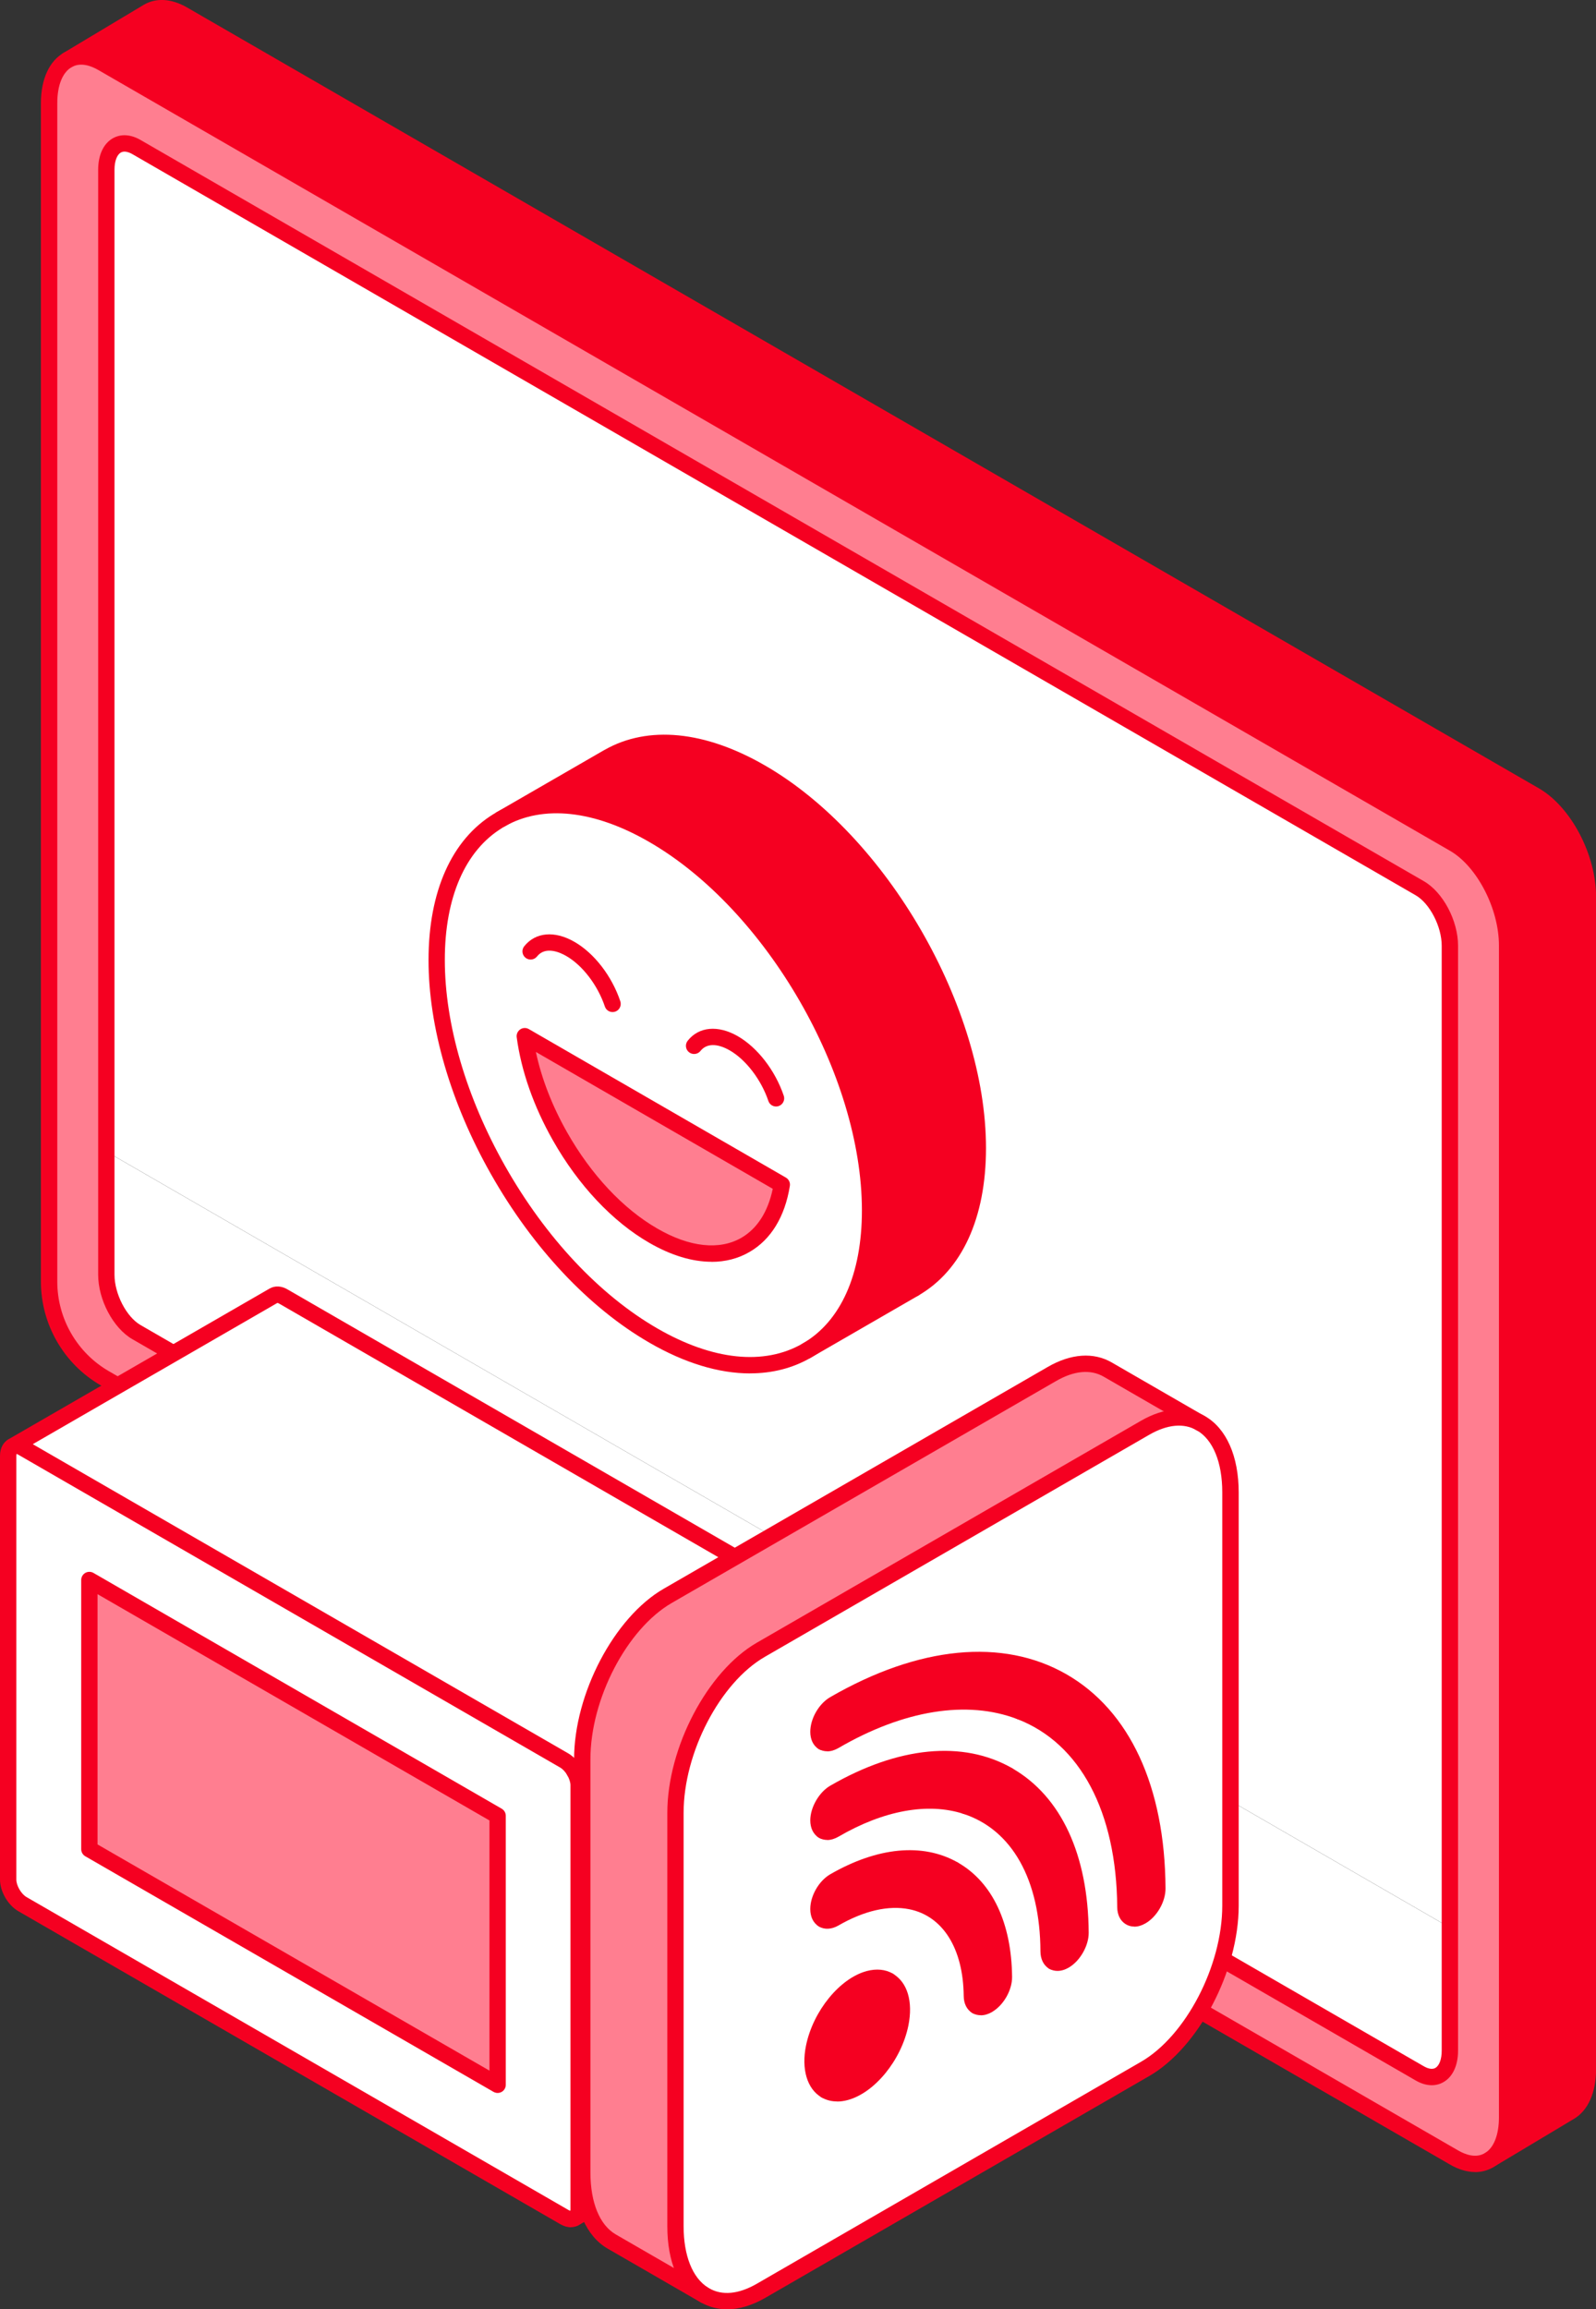 <svg width="65" height="94" viewBox="0 0 65 94" fill="none" xmlns="http://www.w3.org/2000/svg">
<rect x="0" y="0" width="65" height="94" fill="#333333" stroke="none"/>
<g clip-path="url(#clip0_0_1395)">
<path d="M64.667 36.511V84.223C64.667 85.088 64.383 85.699 63.928 85.966L60.642 87.932C61.097 87.668 61.379 87.054 61.379 86.189V38.48C61.379 36.884 60.414 35.03 59.217 34.343L4.163 2.561C3.636 2.257 3.152 2.228 2.775 2.432L6.022 0.484C6.401 0.26 6.9 0.277 7.449 0.592L62.503 32.374C63.698 33.064 64.669 34.915 64.669 36.509L64.667 36.511Z" fill="#F50021"/>
<path d="M61.379 80.421V86.19C61.379 87.054 61.098 87.666 60.643 87.932C60.262 88.163 59.761 88.141 59.215 87.824L4.264 56.104C2.863 55.295 1.998 53.796 1.998 52.173L1.998 4.198C1.998 3.304 2.3 2.688 2.776 2.43C3.153 2.227 3.634 2.255 4.164 2.559L59.218 34.341C60.415 35.031 61.379 36.882 61.379 38.478V80.419V80.421ZM59.047 83.476V38.498C59.047 37.596 58.499 36.549 57.821 36.157L5.557 5.987C4.878 5.596 4.331 6.009 4.331 6.911V51.889C4.331 52.792 4.878 53.836 5.557 54.226L57.823 84.401C58.501 84.791 59.049 84.378 59.049 83.476H59.047Z" fill="#FF7E90"/>
<path d="M59.046 78.347V83.476C59.046 84.378 58.499 84.79 57.82 84.4L5.556 54.226C4.878 53.835 4.33 52.789 4.33 51.889V46.876L58.849 78.35H59.046V78.347Z" fill="white"/>
<path d="M59.046 38.497V78.347H58.849L4.33 46.873V6.911C4.33 6.008 4.878 5.596 5.556 5.986L57.822 36.158C58.501 36.548 59.048 37.597 59.048 38.5L59.046 38.497Z" fill="white"/>
<path d="M41.153 77.399L46.873 80.703C46.328 81.153 45.707 81.587 45.006 81.988C41.829 83.824 37.671 84.74 33.51 84.74C29.348 84.74 25.192 83.824 22.017 81.988C15.671 78.328 15.671 72.384 22.017 68.719C22.718 68.318 23.467 67.954 24.252 67.642L27.705 69.635L25.45 73.947C24.583 75.603 25.285 77.479 27.558 78.791C29.203 79.743 31.359 80.215 33.512 80.215C35.665 80.215 37.822 79.74 39.472 78.791C40.19 78.377 40.753 77.9 41.155 77.399H41.153Z" fill="#FF7E90"/>
<path d="M27.702 69.635L41.15 77.399C40.749 77.902 40.186 78.379 39.467 78.791C37.82 79.743 35.667 80.215 33.507 80.215C31.348 80.215 29.199 79.74 27.554 78.791C25.281 77.479 24.578 75.603 25.445 73.947L27.7 69.635H27.702Z" fill="#F50021"/>
<path d="M60.078 88.415C59.752 88.415 59.402 88.313 59.052 88.109L24.087 67.927L4.098 56.389C2.597 55.523 1.666 53.906 1.666 52.17L1.666 4.197C1.666 3.215 2.014 2.466 2.619 2.137C3.112 1.871 3.719 1.92 4.331 2.27L59.384 34.055C60.69 34.806 61.713 36.751 61.713 38.48V86.189C61.713 87.141 61.384 87.879 60.815 88.218C60.591 88.351 60.34 88.418 60.078 88.418V88.415ZM24.42 67.353L59.384 87.535C59.679 87.706 60.107 87.863 60.475 87.644C60.839 87.429 61.047 86.899 61.047 86.189V38.48C61.047 36.99 60.152 35.263 59.052 34.631L3.999 2.847C3.713 2.683 3.298 2.528 2.937 2.723C2.553 2.929 2.333 3.465 2.333 4.197L2.333 52.173C2.333 53.671 3.138 55.068 4.433 55.815L24.422 67.353H24.42Z" fill="#F50021"/>
<path d="M60.647 88.264C60.534 88.264 60.423 88.207 60.361 88.103C60.266 87.945 60.319 87.741 60.476 87.646L63.762 85.679C64.13 85.464 64.339 84.932 64.339 84.223V36.511C64.339 35.05 63.423 33.29 62.339 32.664L7.283 0.88C6.866 0.641 6.478 0.601 6.192 0.769L2.909 2.736C2.751 2.831 2.547 2.778 2.452 2.621C2.356 2.463 2.41 2.259 2.567 2.164L5.853 0.197C6.356 -0.1 6.982 -0.062 7.618 0.304L62.671 32.088C63.98 32.842 65.004 34.784 65.004 36.511V84.223C65.004 85.176 64.676 85.914 64.101 86.251L60.818 88.216C60.764 88.247 60.705 88.262 60.647 88.262V88.264Z" fill="#F50021"/>
<path d="M33.511 80.549C31.205 80.549 29.032 80.028 27.391 79.079C25.021 77.711 24.165 75.684 25.154 73.793L27.409 69.481C27.493 69.319 27.695 69.255 27.857 69.341C28.019 69.425 28.083 69.627 27.997 69.789L25.742 74.101C24.935 75.644 25.693 77.332 27.722 78.504C29.263 79.394 31.318 79.883 33.509 79.883C35.7 79.883 37.76 79.394 39.303 78.504C39.966 78.123 40.5 77.682 40.892 77.192C41.008 77.048 41.216 77.026 41.36 77.141C41.505 77.256 41.527 77.465 41.411 77.609C40.968 78.163 40.371 78.657 39.635 79.081C37.992 80.028 35.817 80.549 33.511 80.549Z" fill="#F50021"/>
<path d="M33.511 85.072C29.112 85.072 24.972 84.079 21.853 82.276C18.677 80.445 16.926 77.986 16.926 75.357C16.926 72.725 18.675 70.266 21.853 68.433C22.569 68.021 23.336 67.653 24.13 67.335C24.3 67.267 24.493 67.351 24.562 67.522C24.631 67.692 24.547 67.885 24.376 67.954C23.611 68.26 22.873 68.615 22.183 69.012C19.221 70.721 17.589 72.976 17.591 75.359C17.591 77.743 19.223 79.995 22.185 81.704C25.207 83.449 29.23 84.412 33.511 84.412C37.793 84.412 41.819 83.451 44.842 81.704C45.5 81.328 46.112 80.904 46.662 80.45C46.804 80.332 47.012 80.352 47.13 80.494C47.247 80.636 47.227 80.844 47.085 80.962C46.505 81.441 45.861 81.884 45.172 82.281C42.052 84.083 37.91 85.077 33.511 85.077V85.072Z" fill="#F50021"/>
<path d="M58.311 84.881C58.1 84.881 57.878 84.816 57.657 84.688L5.391 54.513C4.61 54.063 3.998 52.91 3.998 51.888L3.998 6.91C3.998 6.314 4.213 5.85 4.588 5.633C4.918 5.443 5.322 5.465 5.723 5.697L57.989 35.87C58.77 36.32 59.382 37.475 59.382 38.497V83.475C59.382 84.072 59.167 84.537 58.792 84.752C58.643 84.839 58.481 84.881 58.311 84.881ZM5.069 6.172C5.018 6.172 4.967 6.183 4.92 6.21C4.761 6.303 4.663 6.564 4.663 6.91V51.888C4.663 52.669 5.149 53.606 5.723 53.937L57.989 84.111C58.098 84.173 58.304 84.267 58.459 84.176C58.619 84.082 58.716 83.821 58.716 83.475V38.497C58.716 37.717 58.231 36.777 57.657 36.444L5.391 6.274C5.315 6.23 5.191 6.172 5.069 6.172Z" fill="#F50021"/>
<path d="M39.824 46.738C39.822 49.549 38.833 51.527 37.236 52.449L32.85 54.981C34.447 54.061 35.436 52.083 35.436 49.27C35.434 43.641 31.482 36.796 26.607 33.983C24.174 32.577 21.977 32.442 20.385 33.353L24.764 30.826L24.759 30.83C26.352 29.908 28.551 30.039 30.992 31.449C35.87 34.262 39.822 41.106 39.824 46.738Z" fill="#F50021"/>
<path d="M35.435 49.269C35.435 52.083 34.446 54.058 32.85 54.981C31.251 55.903 29.043 55.772 26.608 54.364C24.127 52.934 21.885 50.458 20.284 47.631C18.737 44.9 17.781 41.844 17.783 39.077C17.781 36.313 18.737 34.355 20.287 33.41L20.377 33.359L20.386 33.353C21.976 32.442 24.174 32.575 26.608 33.983C31.484 36.796 35.435 43.638 35.437 49.269H35.435ZM31.843 48.223L21.375 42.179C21.557 43.538 22.069 44.955 22.805 46.254C23.768 47.952 25.116 49.442 26.608 50.3C28.074 51.147 29.402 51.227 30.362 50.673C31.125 50.232 31.655 49.394 31.843 48.221V48.223Z" fill="white"/>
<path d="M21.375 42.18L31.843 48.224C31.654 49.396 31.124 50.234 30.362 50.676C29.399 51.23 28.071 51.15 26.608 50.303C25.116 49.445 23.767 47.955 22.805 46.257C22.069 44.958 21.557 43.541 21.375 42.182V42.18Z" fill="#FF7E90"/>
<path d="M30.549 55.906C29.28 55.906 27.883 55.487 26.444 54.653C23.99 53.236 21.699 50.802 19.996 47.796C18.353 44.898 17.451 41.801 17.453 39.078C17.453 36.289 18.395 34.174 20.116 33.127C20.132 33.119 20.149 33.11 20.167 33.103C20.178 33.094 20.189 33.087 20.2 33.079C20.209 33.074 20.216 33.068 20.223 33.065C21.992 32.05 24.318 32.274 26.777 33.695C31.735 36.555 35.77 43.541 35.772 49.268C35.772 52.112 34.795 54.243 33.021 55.267C32.285 55.693 31.451 55.904 30.553 55.904L30.549 55.906ZM20.495 33.673C20.484 33.682 20.473 33.691 20.46 33.697C18.948 34.617 18.114 36.529 18.116 39.078C18.116 41.688 18.988 44.667 20.573 47.468C22.218 50.372 24.422 52.72 26.775 54.077C29.023 55.374 31.12 55.593 32.684 54.693C34.245 53.793 35.103 51.866 35.103 49.27C35.101 43.754 31.214 37.027 26.44 34.272C24.203 32.979 22.116 32.753 20.562 33.635C20.551 33.642 20.54 33.651 20.529 33.655C20.517 33.662 20.506 33.666 20.493 33.671L20.495 33.673Z" fill="#F50021"/>
<path d="M37.237 52.782C37.121 52.782 37.011 52.722 36.948 52.615C36.858 52.456 36.911 52.254 37.07 52.161C38.629 51.261 39.489 49.336 39.492 46.738C39.489 41.222 35.602 34.493 30.826 31.737C28.576 30.438 26.481 30.218 24.926 31.119C24.917 31.125 24.906 31.13 24.895 31.134L20.552 33.642C20.392 33.735 20.19 33.679 20.097 33.52C20.006 33.36 20.059 33.158 20.219 33.065L24.598 30.538C24.598 30.538 24.618 30.527 24.629 30.522C26.394 29.52 28.711 29.746 31.159 31.161C36.119 34.021 40.155 41.009 40.157 46.736C40.155 49.58 39.177 51.711 37.403 52.735C37.35 52.766 37.294 52.779 37.237 52.779V52.782Z" fill="#F50021"/>
<path d="M28.98 51.362C28.193 51.362 27.33 51.103 26.441 50.589C24.947 49.728 23.552 48.247 22.517 46.418C21.738 45.046 21.228 43.596 21.044 42.224C21.026 42.097 21.084 41.973 21.188 41.902C21.293 41.831 21.43 41.827 21.539 41.891L32.007 47.935C32.126 48.004 32.191 48.139 32.168 48.276C31.967 49.529 31.399 50.458 30.525 50.963C30.062 51.232 29.539 51.365 28.978 51.365L28.98 51.362ZM21.825 42.822C22.055 43.904 22.488 45.019 23.095 46.09C24.073 47.817 25.379 49.21 26.774 50.012C28.084 50.77 29.299 50.901 30.195 50.385C30.838 50.012 31.277 49.327 31.472 48.392L21.823 42.82L21.825 42.822Z" fill="#F50021"/>
<path d="M31.608 45.041C31.468 45.041 31.339 44.955 31.293 44.815C31 43.949 30.381 43.139 29.721 42.758C29.208 42.463 28.774 42.47 28.53 42.778C28.417 42.922 28.206 42.946 28.062 42.833C27.918 42.72 27.893 42.51 28.007 42.365C28.463 41.787 29.246 41.718 30.051 42.181C30.856 42.647 31.572 43.576 31.92 44.602C31.98 44.775 31.885 44.966 31.712 45.024C31.676 45.035 31.641 45.041 31.605 45.041H31.608Z" fill="#F50021"/>
<path d="M24.949 41.197C24.809 41.197 24.681 41.111 24.634 40.971C24.341 40.102 23.725 39.297 23.064 38.916C22.82 38.774 22.219 38.495 21.871 38.934C21.756 39.078 21.547 39.102 21.403 38.987C21.259 38.872 21.235 38.663 21.35 38.519C21.809 37.943 22.592 37.874 23.397 38.34C24.202 38.803 24.918 39.73 25.264 40.759C25.321 40.934 25.228 41.122 25.055 41.18C25.02 41.191 24.984 41.197 24.949 41.197Z" fill="#F50021"/>
<path d="M32.85 55.313C32.735 55.313 32.624 55.253 32.562 55.147C32.471 54.987 32.524 54.785 32.684 54.692L37.07 52.16C37.229 52.067 37.433 52.123 37.524 52.282C37.615 52.442 37.562 52.644 37.402 52.737L33.016 55.269C32.963 55.3 32.908 55.313 32.85 55.313Z" fill="#F50021"/>
<path d="M34.211 66.528V70.96C33.4 71.441 32.617 72.042 31.878 72.725L31.06 72.705C30.508 72.689 29.876 72.865 29.209 73.253C27.003 74.525 25.207 77.625 25.207 80.177C25.207 80.948 25.373 81.576 25.663 82.052L26.089 82.749H26.093C25.847 83.802 25.723 84.85 25.723 85.857C25.723 86.934 25.87 87.892 26.145 88.71L23.391 90.295V90.291C23.502 90.236 23.561 90.105 23.561 89.925V72.672C23.561 72.492 23.497 72.286 23.391 72.104L34.036 65.963C34.136 66.138 34.207 66.344 34.207 66.531L34.211 66.528Z" fill="#FF7E90"/>
<path d="M34.038 65.961L23.393 72.102C23.294 71.923 23.147 71.765 22.992 71.67L0.908 58.926C0.761 58.842 0.622 58.826 0.522 58.875C0.517 58.88 0.506 58.88 0.502 58.886L0.522 58.871L11.143 52.743C11.247 52.683 11.393 52.687 11.549 52.782L33.633 65.528C33.788 65.619 33.934 65.775 34.038 65.959V65.961Z" fill="white"/>
<path d="M31.062 72.705L31.881 72.725C29.113 75.288 26.932 79.068 26.098 82.748H26.093L25.668 82.052C25.377 81.575 25.211 80.948 25.211 80.176C25.211 77.624 27.007 74.525 29.213 73.252C29.881 72.867 30.512 72.692 31.065 72.705H31.062Z" fill="#F50021"/>
<path d="M23.565 85.014V89.923C23.565 90.102 23.505 90.233 23.394 90.289C23.294 90.353 23.148 90.344 22.993 90.253L0.909 77.507C0.594 77.321 0.332 76.875 0.332 76.51L0.332 59.256C0.332 59.077 0.396 58.946 0.503 58.886C0.507 58.881 0.518 58.881 0.523 58.875C0.622 58.824 0.764 58.839 0.909 58.926L22.993 71.672C23.148 71.767 23.292 71.924 23.394 72.104C23.498 72.286 23.565 72.49 23.565 72.672V85.016V85.014ZM20.265 84.864V73.913L3.638 64.316V75.272L20.265 84.864Z" fill="white"/>
<path d="M20.266 73.913V84.863L3.637 75.272V64.315L20.266 73.913Z" fill="#FF7E90"/>
<path d="M23.244 90.663C23.109 90.663 22.967 90.621 22.825 90.541L0.743 77.795C0.319 77.547 0 76.993 0 76.509L0 59.256C0 58.959 0.124 58.719 0.337 58.595C0.337 58.595 0.357 58.584 0.368 58.58H0.373C0.579 58.473 0.834 58.498 1.075 58.637L23.157 71.381C23.366 71.51 23.55 71.705 23.681 71.935C23.818 72.177 23.896 72.439 23.896 72.667V89.92C23.896 90.222 23.774 90.459 23.559 90.575C23.463 90.632 23.357 90.661 23.244 90.661V90.663ZM0.672 59.183C0.672 59.196 0.665 59.22 0.665 59.256L0.665 76.509C0.665 76.755 0.863 77.095 1.078 77.221L23.16 89.965C23.189 89.98 23.211 89.989 23.226 89.994C23.231 89.978 23.233 89.954 23.233 89.92V72.667C23.233 72.554 23.186 72.405 23.106 72.266C23.031 72.133 22.927 72.017 22.82 71.953L0.743 59.214C0.712 59.196 0.687 59.187 0.672 59.183Z" fill="#F50021"/>
<path d="M20.267 85.196C20.209 85.196 20.151 85.18 20.1 85.152L3.473 75.561C3.371 75.501 3.307 75.392 3.307 75.272V64.316C3.307 64.196 3.371 64.087 3.473 64.027C3.575 63.968 3.704 63.968 3.806 64.027L20.433 73.625C20.535 73.685 20.599 73.794 20.599 73.913V84.864C20.599 84.983 20.535 85.092 20.433 85.152C20.382 85.18 20.324 85.196 20.267 85.196ZM3.972 75.079L19.934 84.287V74.104L3.972 64.892V75.079Z" fill="#F50021"/>
<path d="M26.094 83.081C25.981 83.081 25.872 83.026 25.81 82.922L25.384 82.225C25.05 81.676 24.879 80.988 24.879 80.177C24.879 77.525 26.748 74.29 29.047 72.965C29.744 72.561 30.444 72.359 31.074 72.373L31.89 72.393C32.074 72.397 32.218 72.55 32.214 72.734C32.209 72.918 32.061 73.062 31.872 73.058L31.054 73.038C30.551 73.018 29.97 73.197 29.378 73.539C27.262 74.76 25.542 77.736 25.542 80.175C25.542 80.862 25.679 81.434 25.95 81.877L26.376 82.573C26.471 82.731 26.422 82.935 26.265 83.03C26.212 83.064 26.152 83.079 26.092 83.079L26.094 83.081Z" fill="#F50021"/>
<path d="M34.21 71.293C34.026 71.293 33.877 71.144 33.877 70.96V66.528C33.877 66.415 33.831 66.266 33.751 66.127C33.673 65.992 33.569 65.879 33.467 65.819L11.383 53.073C11.323 53.035 11.296 53.037 11.296 53.037L0.702 59.152C0.556 59.263 0.347 59.232 0.236 59.083C0.126 58.937 0.157 58.728 0.305 58.617L0.325 58.602C0.325 58.602 0.347 58.587 0.358 58.58L10.979 52.452C11.201 52.325 11.474 52.341 11.726 52.496L33.802 65.238C34.008 65.358 34.194 65.555 34.332 65.792C34.469 66.034 34.547 66.293 34.547 66.524V70.956C34.547 71.14 34.398 71.288 34.214 71.288L34.21 71.293Z" fill="#F50021"/>
<path d="M23.395 90.625C23.28 90.625 23.169 90.565 23.107 90.459C23.016 90.299 23.069 90.098 23.229 90.004L25.983 88.419C26.142 88.328 26.344 88.382 26.437 88.541C26.528 88.701 26.475 88.903 26.315 88.996L23.561 90.581C23.508 90.612 23.453 90.625 23.395 90.625Z" fill="#F50021"/>
<path d="M23.395 72.434C23.28 72.434 23.169 72.374 23.107 72.268C23.016 72.108 23.069 71.907 23.229 71.814L33.874 65.672C34.034 65.579 34.238 65.635 34.328 65.794C34.419 65.954 34.366 66.156 34.206 66.249L23.561 72.39C23.508 72.421 23.453 72.434 23.395 72.434Z" fill="#F50021"/>
<path d="M50.109 60.748V77.574C50.109 80.137 48.554 83.108 46.632 84.219L30.985 93.253C30.115 93.757 29.322 93.79 28.71 93.435L28.663 93.406C27.953 92.967 27.508 91.994 27.508 90.621V73.796C27.508 71.237 29.064 68.262 30.985 67.156L46.632 58.121C47.503 57.618 48.299 57.585 48.909 57.937C49.645 58.363 50.111 59.349 50.111 60.748H50.109ZM46.486 78C46.845 77.791 47.133 77.286 47.131 76.871C47.111 72.847 45.734 69.85 43.253 68.431C40.772 67.016 37.477 67.347 33.978 69.366C33.619 69.573 33.33 70.078 33.33 70.493C33.33 70.697 33.399 70.836 33.51 70.909L33.519 70.914C33.636 70.983 33.8 70.974 33.978 70.87C36.847 69.2 39.499 68.881 41.554 69.672C44.149 70.672 45.8 73.461 45.831 77.632C45.831 77.833 45.905 77.973 46.016 78.044C46.133 78.117 46.299 78.111 46.481 78.002H46.486V78ZM43.361 79.802C43.721 79.594 44.009 79.086 44.007 78.674C43.989 75.627 42.945 73.355 41.071 72.273L41.047 72.26C39.155 71.184 36.645 71.439 33.98 72.978C33.621 73.184 33.333 73.69 33.333 74.102C33.333 74.306 33.401 74.446 33.512 74.519L33.521 74.523C33.639 74.592 33.803 74.583 33.98 74.479C35.989 73.311 37.856 73.04 39.335 73.519C41.366 74.177 42.699 76.264 42.71 79.439C42.71 79.638 42.778 79.78 42.891 79.849L42.898 79.853C43.018 79.922 43.18 79.913 43.359 79.809L43.364 79.804L43.361 79.802ZM40.239 81.605C40.599 81.394 40.885 80.888 40.883 80.474C40.86 78.332 40.089 76.825 38.856 76.113L38.823 76.093C37.572 75.392 35.86 75.503 33.98 76.585C33.621 76.791 33.333 77.295 33.333 77.711C33.333 77.915 33.401 78.057 33.512 78.126L33.521 78.133C33.639 78.201 33.803 78.19 33.98 78.088C35.131 77.425 36.204 77.21 37.098 77.39C38.574 77.687 39.557 79.059 39.581 81.246C39.581 81.445 39.652 81.585 39.765 81.653L39.772 81.658C39.891 81.727 40.053 81.716 40.231 81.614C40.231 81.609 40.239 81.607 40.239 81.607V81.605ZM36.67 82.387C36.843 81.534 36.641 80.884 36.195 80.627L36.188 80.623C35.971 80.498 35.696 80.472 35.379 80.554C34.408 80.815 33.41 82.055 33.149 83.327C32.973 84.179 33.177 84.828 33.621 85.085C33.838 85.212 34.115 85.245 34.437 85.159C35.408 84.897 36.406 83.658 36.667 82.385L36.67 82.387Z" fill="white"/>
<path d="M48.91 57.935C48.3 57.583 47.506 57.616 46.633 58.119L30.985 67.154C29.065 68.262 27.509 71.235 27.509 73.794V90.619C27.509 91.992 27.954 92.965 28.664 93.404L24.917 91.242C24.18 90.817 23.715 89.83 23.715 88.431V71.606C23.715 69.043 25.271 66.072 27.192 64.961L42.841 55.928C43.708 55.425 44.504 55.394 45.114 55.747L48.908 57.937L48.91 57.935Z" fill="#FF7E90"/>
<path d="M47.134 76.871C47.134 77.285 46.846 77.791 46.489 77.999H46.485C46.303 78.108 46.137 78.115 46.019 78.041C45.906 77.971 45.835 77.831 45.835 77.629C45.804 73.459 44.152 70.67 41.558 69.67C39.502 68.878 36.851 69.198 33.981 70.867C33.802 70.971 33.638 70.982 33.523 70.911L33.514 70.907C33.401 70.836 33.334 70.694 33.334 70.49C33.334 70.076 33.622 69.57 33.981 69.364C37.483 67.344 40.777 67.014 43.256 68.428C45.737 69.845 47.114 72.842 47.134 76.869V76.871Z" fill="#F50021"/>
<path d="M44.004 78.674C44.009 79.086 43.718 79.594 43.359 79.802L43.355 79.807C43.175 79.911 43.011 79.92 42.894 79.851L42.887 79.847C42.774 79.778 42.705 79.636 42.705 79.436C42.694 76.262 41.364 74.175 39.33 73.517C37.851 73.038 35.984 73.308 33.976 74.477C33.796 74.581 33.632 74.592 33.517 74.521L33.508 74.517C33.395 74.446 33.328 74.304 33.328 74.1C33.328 73.688 33.616 73.18 33.976 72.976C36.641 71.437 39.151 71.182 41.042 72.257L41.066 72.271C42.94 73.353 43.984 75.625 44.002 78.672L44.004 78.674Z" fill="#F50021"/>
<path d="M40.882 80.474C40.886 80.888 40.598 81.394 40.239 81.605C40.239 81.605 40.232 81.605 40.23 81.611C40.05 81.713 39.889 81.724 39.771 81.656L39.764 81.651C39.651 81.582 39.583 81.443 39.58 81.243C39.558 79.059 38.576 77.685 37.097 77.388C36.203 77.208 35.13 77.421 33.98 78.086C33.802 78.188 33.636 78.199 33.52 78.13L33.512 78.124C33.398 78.055 33.332 77.913 33.332 77.709C33.332 77.292 33.62 76.789 33.98 76.583C35.86 75.499 37.569 75.39 38.822 76.091L38.855 76.111C40.088 76.822 40.86 78.33 40.882 80.472V80.474Z" fill="#F50021"/>
<path d="M36.197 80.627C36.642 80.884 36.842 81.534 36.671 82.387C36.41 83.66 35.412 84.901 34.441 85.161C34.121 85.247 33.842 85.214 33.625 85.088C33.181 84.83 32.977 84.181 33.152 83.329C33.414 82.057 34.412 80.815 35.383 80.556C35.7 80.472 35.973 80.5 36.192 80.625L36.199 80.629L36.197 80.627Z" fill="#F50021"/>
<path d="M33.514 74.849C33.452 74.849 33.39 74.831 33.335 74.796C33.12 74.658 33 74.41 33 74.1C33 73.57 33.359 72.949 33.816 72.687C36.585 71.089 39.213 70.834 41.211 71.969C41.37 72.06 41.426 72.262 41.335 72.421C41.244 72.581 41.04 72.636 40.88 72.545C39.095 71.532 36.703 71.785 34.144 73.261C33.891 73.406 33.663 73.805 33.663 74.097C33.663 74.188 33.683 74.226 33.69 74.235C33.845 74.335 33.889 74.538 33.792 74.694C33.727 74.793 33.621 74.847 33.51 74.847L33.514 74.849Z" fill="#F50021"/>
<path d="M33.688 74.897C33.567 74.897 33.451 74.866 33.349 74.806C33.192 74.713 33.141 74.509 33.234 74.35C33.327 74.192 33.531 74.141 33.691 74.234C33.695 74.234 33.739 74.23 33.813 74.188C35.813 73.024 37.81 72.674 39.436 73.199C39.611 73.254 39.706 73.443 39.651 73.618C39.595 73.793 39.407 73.889 39.232 73.833C37.786 73.365 35.981 73.696 34.148 74.764C33.995 74.853 33.837 74.9 33.688 74.9V74.897Z" fill="#F50021"/>
<path d="M42.89 80.179C42.831 80.179 42.769 80.163 42.715 80.13C42.5 79.997 42.376 79.744 42.374 79.438C42.363 76.52 41.219 74.478 39.23 73.833C39.054 73.778 38.959 73.589 39.017 73.414C39.075 73.239 39.261 73.144 39.436 73.201C41.682 73.929 43.028 76.261 43.039 79.436C43.039 79.52 43.059 79.56 43.066 79.567C43.223 79.664 43.27 79.868 43.172 80.023C43.11 80.125 43.001 80.181 42.888 80.181L42.89 80.179Z" fill="#F50021"/>
<path d="M43.069 80.228C42.949 80.228 42.836 80.199 42.734 80.141C42.574 80.05 42.519 79.846 42.61 79.689C42.7 79.529 42.904 79.474 43.062 79.565C43.069 79.567 43.106 79.565 43.175 79.531C43.182 79.527 43.188 79.522 43.195 79.518C43.448 79.37 43.676 78.971 43.674 78.68C43.656 75.756 42.672 73.585 40.904 72.563C40.745 72.472 40.692 72.268 40.783 72.109C40.873 71.949 41.078 71.896 41.237 71.987C43.219 73.131 44.319 75.505 44.339 78.673C44.343 79.192 44 79.804 43.552 80.077C43.543 80.083 43.534 80.09 43.525 80.094C43.372 80.183 43.215 80.228 43.066 80.228H43.069Z" fill="#F50021"/>
<path d="M33.517 78.458C33.457 78.458 33.397 78.443 33.342 78.41C33.122 78.277 33 78.028 33 77.709C33 77.17 33.35 76.563 33.814 76.294C35.736 75.186 37.572 75.011 38.984 75.8C39.144 75.889 39.202 76.093 39.113 76.252C39.024 76.412 38.82 76.47 38.661 76.381C37.461 75.711 35.858 75.884 34.146 76.871C33.889 77.019 33.665 77.41 33.665 77.709C33.665 77.793 33.685 77.835 33.692 77.844C33.849 77.94 33.898 78.141 33.803 78.299C33.741 78.401 33.63 78.458 33.517 78.458Z" fill="#F50021"/>
<path d="M39.766 81.986C39.706 81.986 39.646 81.971 39.591 81.937C39.373 81.802 39.252 81.558 39.249 81.25C39.229 79.315 38.4 77.993 37.034 77.718C36.189 77.548 35.192 77.776 34.147 78.379C33.87 78.539 33.582 78.554 33.356 78.423C33.196 78.33 33.143 78.128 33.234 77.969C33.325 77.811 33.529 77.756 33.688 77.847C33.695 77.847 33.739 77.847 33.815 77.8C35.001 77.117 36.161 76.862 37.165 77.064C38.863 77.406 39.89 78.969 39.914 81.241C39.914 81.326 39.937 81.365 39.943 81.372C40.101 81.467 40.147 81.674 40.052 81.829C39.99 81.931 39.881 81.986 39.768 81.986H39.766Z" fill="#F50021"/>
<path d="M39.942 82.032C39.822 82.032 39.709 82.004 39.609 81.946C39.45 81.855 39.394 81.651 39.485 81.491C39.576 81.332 39.78 81.276 39.94 81.367C39.946 81.367 39.989 81.367 40.057 81.33C40.064 81.325 40.068 81.323 40.075 81.319C40.332 81.168 40.556 80.773 40.554 80.478C40.534 78.529 39.873 77.082 38.694 76.401C38.534 76.31 38.481 76.106 38.572 75.947C38.663 75.787 38.867 75.734 39.026 75.825C40.416 76.627 41.197 78.277 41.219 80.472C41.224 81.001 40.884 81.605 40.428 81.884C40.419 81.891 40.41 81.895 40.401 81.902C40.248 81.99 40.093 82.035 39.944 82.035L39.942 82.032Z" fill="#F50021"/>
<path d="M46.193 78.423C46.066 78.423 45.947 78.389 45.843 78.323C45.625 78.188 45.503 77.942 45.501 77.631C45.472 73.753 43.991 70.964 41.437 69.98C41.266 69.913 41.18 69.721 41.246 69.55C41.313 69.379 41.505 69.293 41.676 69.359C44.499 70.445 46.135 73.461 46.166 77.627C46.166 77.715 46.188 77.755 46.195 77.76C46.197 77.76 46.244 77.755 46.315 77.713C46.319 77.711 46.324 77.709 46.328 77.707C46.583 77.553 46.803 77.165 46.8 76.873C46.781 72.971 45.463 70.075 43.091 68.721C40.716 67.366 37.541 67.699 34.146 69.656C33.889 69.805 33.665 70.195 33.665 70.494C33.665 70.585 33.685 70.623 33.692 70.632C33.847 70.731 33.891 70.936 33.794 71.091C33.696 71.246 33.488 71.29 33.335 71.193C33.12 71.055 33 70.807 33 70.496C33 69.958 33.35 69.35 33.814 69.082C37.421 67.002 40.834 66.67 43.421 68.146C46.009 69.625 47.446 72.725 47.468 76.873C47.47 77.409 47.122 78.019 46.656 78.29C46.652 78.292 46.648 78.296 46.641 78.298C46.49 78.385 46.339 78.427 46.193 78.427V78.423Z" fill="#F50021"/>
<path d="M33.688 71.288C33.567 71.288 33.451 71.257 33.349 71.198C33.192 71.104 33.141 70.9 33.234 70.741C33.327 70.583 33.531 70.532 33.691 70.626C33.695 70.626 33.739 70.621 33.813 70.579C36.646 68.929 39.438 68.497 41.675 69.359C41.846 69.426 41.932 69.619 41.866 69.79C41.799 69.96 41.606 70.047 41.436 69.98C39.391 69.193 36.802 69.61 34.148 71.155C33.995 71.244 33.837 71.291 33.688 71.291V71.288Z" fill="#F50021"/>
<path d="M34.097 85.542C33.865 85.542 33.647 85.487 33.457 85.376C33.297 85.283 33.244 85.079 33.337 84.922C33.43 84.764 33.634 84.709 33.791 84.802C33.938 84.888 34.133 84.902 34.352 84.842C35.197 84.614 36.111 83.461 36.343 82.323C36.479 81.658 36.355 81.106 36.029 80.918C35.869 80.827 35.816 80.623 35.907 80.463C35.998 80.303 36.202 80.25 36.361 80.341C36.956 80.685 37.193 81.474 36.995 82.456C36.707 83.86 35.623 85.19 34.525 85.485C34.377 85.525 34.233 85.545 34.095 85.545L34.097 85.542Z" fill="#F50021"/>
<path d="M33.626 85.42C33.57 85.42 33.513 85.406 33.459 85.376C32.872 85.036 32.63 84.227 32.827 83.263C33.116 81.859 34.2 80.529 35.297 80.234C35.69 80.13 36.056 80.163 36.355 80.334C36.515 80.425 36.572 80.626 36.481 80.786C36.391 80.946 36.189 81.003 36.029 80.912C35.883 80.828 35.694 80.817 35.47 80.877C34.626 81.103 33.714 82.258 33.479 83.396C33.344 84.061 33.466 84.611 33.792 84.799C33.952 84.89 34.005 85.094 33.914 85.254C33.852 85.36 33.741 85.42 33.626 85.42Z" fill="#F50021"/>
<path d="M29.606 94.001C29.227 94.001 28.867 93.907 28.546 93.721C28.535 93.715 28.526 93.71 28.517 93.703C28.508 93.699 28.499 93.695 28.49 93.688C27.643 93.165 27.178 92.076 27.178 90.622V73.796C27.178 71.136 28.812 68.027 30.823 66.868L46.47 57.833C47.415 57.288 48.342 57.224 49.08 57.649C49.949 58.15 50.448 59.281 50.448 60.749V77.574C50.448 80.237 48.814 83.347 46.805 84.507L31.158 93.542C30.626 93.847 30.1 94.003 29.61 94.003L29.606 94.001ZM28.861 93.136C28.861 93.136 28.872 93.142 28.878 93.145C29.411 93.453 30.082 93.389 30.821 92.963L46.468 83.928C48.293 82.875 49.779 80.022 49.779 77.572V60.746C49.779 59.523 49.402 58.602 48.743 58.223C48.211 57.915 47.539 57.98 46.799 58.407L31.151 67.442C29.324 68.495 27.841 71.344 27.841 73.794V90.62C27.841 91.817 28.204 92.728 28.838 93.12C28.845 93.125 28.852 93.129 28.858 93.134L28.861 93.136Z" fill="#F50021"/>
<path d="M28.709 93.767C28.654 93.767 28.596 93.754 28.543 93.723L24.749 91.533C23.88 91.031 23.381 89.901 23.381 88.433V71.608C23.381 68.947 25.015 65.837 27.024 64.675L42.673 55.642C43.614 55.097 44.541 55.033 45.279 55.461L49.073 57.651C49.232 57.742 49.285 57.946 49.195 58.106C49.104 58.265 48.9 58.318 48.74 58.227L44.946 56.037C44.414 55.731 43.742 55.793 43.006 56.219L27.357 65.251C25.532 66.307 24.046 69.158 24.046 71.608V88.433C24.046 89.657 24.423 90.577 25.081 90.956L28.875 93.147C29.035 93.237 29.088 93.442 28.997 93.601C28.935 93.707 28.824 93.767 28.709 93.767Z" fill="#F50021"/>
</g>
<defs>
<clipPath id="clip0_0_1395">
<rect width="65" height="94" fill="white"/>
</clipPath>
</defs>
</svg>
